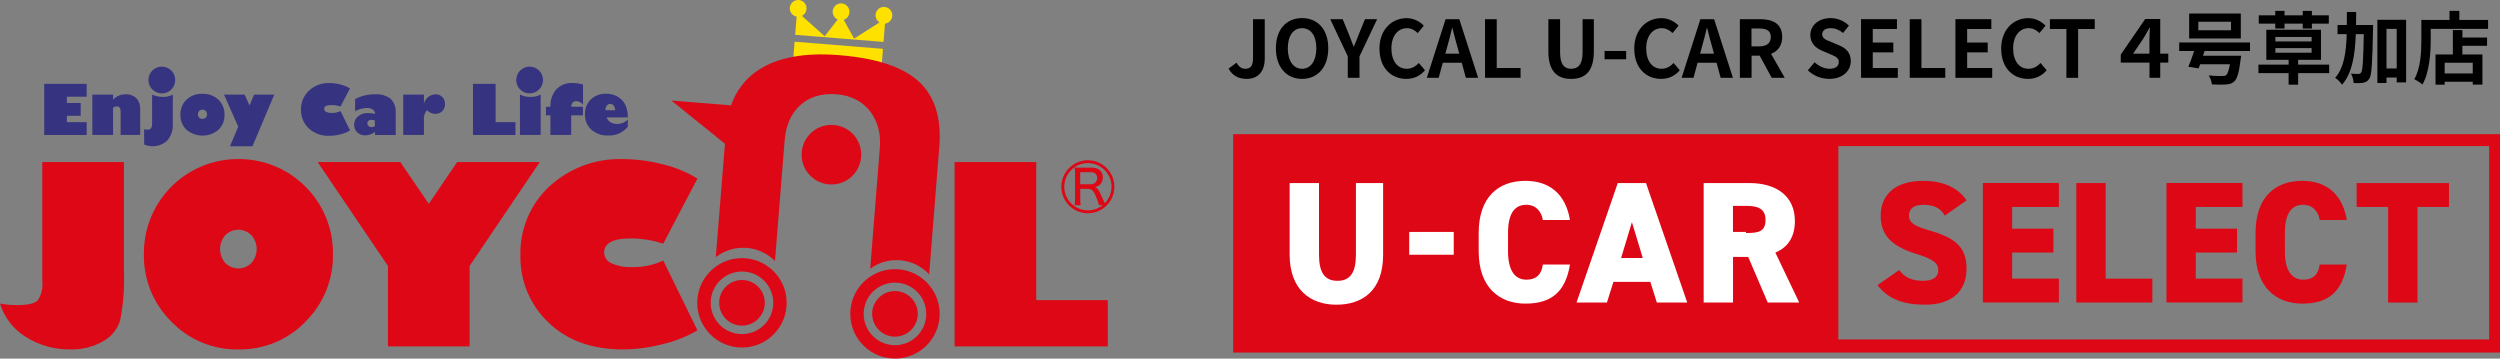 <?xml version="1.0" encoding="UTF-8"?><svg id="_レイヤー_2" xmlns="http://www.w3.org/2000/svg" width="488.93" height="70.13" viewBox="0 0 488.93 70.13"><rect x="0" y="0" width="488.93" height="70.13" fill="#808080" stroke="none"/><defs><style>.cls-1{fill:#fff;}.cls-2{fill:#ffe100;}.cls-3{fill:#363480;}.cls-4{fill:#dd0716;}</style></defs><g id="_レイヤー_1-2"><path d="M240.27,13.42l1.56-1.16c.45.84,1.05,1.19,1.7,1.19,1.01,0,1.53-.54,1.53-2.12V3.75h2.29v7.77c0,2.15-1.08,3.91-3.54,3.91-1.67,0-2.79-.68-3.54-2.01Z"/><path d="M249.53,9.44c0-3.73,2.09-5.9,5.12-5.9s5.12,2.18,5.12,5.9-2.09,5.99-5.12,5.99-5.12-2.27-5.12-5.99ZM257.44,9.44c0-2.46-1.08-3.93-2.79-3.93s-2.79,1.47-2.79,3.93,1.08,4.01,2.79,4.01,2.79-1.56,2.79-4.01Z"/><path d="M263.59,11.02l-3.43-7.27h2.43l1.15,2.8c.33.85.63,1.66.99,2.54h.06c.36-.88.7-1.69,1.02-2.54l1.14-2.8h2.38l-3.45,7.27v4.19h-2.29v-4.19Z"/><path d="M269.78,9.54c0-3.78,2.43-5.99,5.32-5.99,1.45,0,2.61.7,3.36,1.47l-1.19,1.45c-.59-.56-1.25-.96-2.12-.96-1.73,0-3.03,1.49-3.03,3.95s1.18,3.99,2.99,3.99c.99,0,1.75-.46,2.37-1.13l1.21,1.42c-.94,1.1-2.17,1.69-3.65,1.69-2.89,0-5.25-2.07-5.25-5.9Z"/><path d="M282.71,3.75h2.69l3.68,11.46h-2.4l-.8-2.94h-3.71l-.8,2.94h-2.32l3.67-11.46ZM282.67,10.5h2.72l-.34-1.25c-.36-1.19-.67-2.51-.99-3.74h-.08c-.29,1.25-.63,2.55-.97,3.74l-.34,1.25Z"/><path d="M290.43,3.75h2.29v9.55h4.66v1.92h-6.95V3.75Z"/><path d="M302.82,10.06V3.75h2.29v6.51c0,2.38.84,3.19,2.17,3.19s2.23-.8,2.23-3.19V3.75h2.2v6.31c0,3.81-1.62,5.37-4.43,5.37s-4.46-1.56-4.46-5.37Z"/><path d="M313.81,9.97h4.22v1.62h-4.22v-1.62Z"/><path d="M319.61,9.54c0-3.78,2.43-5.99,5.32-5.99,1.45,0,2.61.7,3.36,1.47l-1.19,1.45c-.59-.56-1.25-.96-2.12-.96-1.73,0-3.03,1.49-3.03,3.95s1.18,3.99,2.99,3.99c.99,0,1.75-.46,2.37-1.13l1.21,1.42c-.94,1.1-2.17,1.69-3.65,1.69-2.89,0-5.25-2.07-5.25-5.9Z"/><path d="M332.54,3.75h2.69l3.68,11.46h-2.4l-.8-2.94h-3.71l-.8,2.94h-2.32l3.67-11.46ZM332.49,10.5h2.72l-.34-1.25c-.36-1.19-.67-2.51-.99-3.74h-.08c-.29,1.25-.63,2.55-.97,3.74l-.34,1.25Z"/><path d="M340.26,3.75h3.99c2.4,0,4.3.85,4.3,3.48,0,1.72-.87,2.79-2.18,3.3l2.68,4.69h-2.55l-2.35-4.33h-1.59v4.33h-2.29V3.75ZM344.03,9.07c1.47,0,2.29-.62,2.29-1.84s-.82-1.66-2.29-1.66h-1.49v3.5h1.49Z"/><path d="M353.56,13.76l1.32-1.58c.82.76,1.9,1.27,2.91,1.27,1.19,0,1.83-.51,1.83-1.32,0-.85-.7-1.11-1.72-1.55l-1.53-.65c-1.16-.48-2.32-1.41-2.32-3.08,0-1.87,1.64-3.31,3.96-3.31,1.33,0,2.66.53,3.59,1.47l-1.16,1.44c-.73-.6-1.49-.94-2.43-.94-1.01,0-1.64.45-1.64,1.21,0,.82.8,1.11,1.78,1.5l1.5.63c1.39.57,2.31,1.45,2.31,3.11,0,1.87-1.56,3.47-4.21,3.47-1.53,0-3.06-.6-4.18-1.67Z"/><path d="M363.97,3.75h7.02v1.92h-4.73v2.65h4.02v1.92h-4.02v3.06h4.9v1.92h-7.19V3.75Z"/><path d="M373.49,3.75h2.29v9.55h4.66v1.92h-6.95V3.75Z"/><path d="M382.43,3.75h7.02v1.92h-4.73v2.65h4.02v1.92h-4.02v3.06h4.9v1.92h-7.19V3.75Z"/><path d="M391.37,9.54c0-3.78,2.43-5.99,5.32-5.99,1.45,0,2.61.7,3.36,1.47l-1.19,1.45c-.59-.56-1.25-.96-2.12-.96-1.73,0-3.03,1.49-3.03,3.95s1.18,3.99,2.99,3.99c.99,0,1.75-.46,2.37-1.13l1.21,1.42c-.94,1.1-2.17,1.69-3.65,1.69-2.89,0-5.25-2.07-5.25-5.9Z"/><path d="M404.13,5.67h-3.22v-1.92h8.76v1.92h-3.25v9.55h-2.29V5.67Z"/><path d="M424.06,12.24h-1.58v2.97h-2.1v-2.97h-5.62v-1.56l4.78-6.96h2.94v6.78h1.58v1.75ZM420.37,10.5v-2.68c0-.68.05-1.62.09-2.41h-.06c-.46.84-.9,1.61-1.3,2.24l-1.93,2.85h3.2Z"/><path d="M431.14,9.99l-.29.91h7.44s-.03.51-.09.76c-.31,2.54-.68,3.76-1.24,4.27-.48.43-.97.56-1.7.6-.59.05-1.59.03-2.68-.02-.03-.53-.28-1.25-.63-1.76,1.04.11,2.17.12,2.63.12.36,0,.56-.02.77-.15.29-.23.54-.9.76-2.15h-5.83c-.09.29-.2.56-.29.8l-2.01-.31c.36-.82.77-1.96,1.13-3.08h-2.92v-1.67h13.85v1.67h-8.88ZM438.24,7.52h-10.1V2.64h10.1v4.89ZM436.32,4.25h-6.39v1.67h6.39v-1.67Z"/><path d="M455.52,14.3h-6.07v2.26h-1.86v-2.26h-5.9v-1.66h5.9v-.94h-4.36v-5.88h10.69v5.88h-4.47v.94h6.07v1.66ZM444.98,4.62h-3.23v-1.62h3.23v-.87h1.81v.87h3.56v-.87h1.79v.87h3.31v1.62h-3.31v.96h-1.79v-.96h-3.56v.96h-1.81v-.96ZM445,8.11h7.09v-.88h-7.09v.88ZM445,10.31h7.09v-.9h-7.09v.9Z"/><path d="M464.11,4.88s0,.6-.01.84c-.14,6.59-.25,8.96-.73,9.67-.36.53-.68.68-1.19.79-.45.09-1.15.09-1.87.06-.03-.51-.2-1.31-.53-1.84.62.05,1.18.06,1.47.06.23,0,.37-.06.53-.28.29-.42.42-2.34.51-7.5h-1.56c-.16,4.13-.7,7.6-2.69,9.89-.28-.45-.88-1.07-1.35-1.35,1.73-1.96,2.15-4.92,2.26-8.54h-1.79v-1.79h1.81c.02-.82.02-1.67.02-2.55h1.81c0,.87,0,1.72-.02,2.55h3.34ZM470.57,3.87v12.25h-1.84v-.96h-2v1.07h-1.78V3.87h5.62ZM468.73,13.39v-7.75h-2v7.75h2Z"/><path d="M486.6,3.9v1.75h-11.22v2.15c0,2.49-.23,6.31-1.62,8.73-.34-.31-1.16-.84-1.59-1.04,1.27-2.21,1.38-5.46,1.38-7.69v-3.9h5.51v-1.78h1.92v1.78h5.63ZM481.57,7.34h4.83v1.62h-4.83v1.69h3.92v5.9h-1.89v-.56h-5.49v.57h-1.79v-5.91h3.39v-4.77h1.87v1.45ZM483.6,12.27h-5.49v2.1h5.49v-2.1Z"/><path class="cls-4" d="M241.17,26.24v42.71h247.76V26.24h-247.76ZM486.6,66.39h-127.07V28.57h127.28v37.82h-.21Z"/><path class="cls-4" d="M380.35,42.17c-.85-1.49-2.12-2.12-4.25-2.12-1.91,0-2.76.85-2.76,2.12,0,1.49,1.27,2.12,4.25,2.97,5.1,1.49,7.01,3.4,7.01,7.44,0,4.25-2.76,7.01-8.07,7.01-4.25,0-7.22-1.06-9.35-3.82l4.25-2.97c1.06,1.49,2.55,2.12,4.67,2.12s2.97-.85,2.97-2.12-.85-2.12-4.46-3.19c-4.67-1.49-6.8-3.61-6.8-7.44s2.55-6.8,8.29-6.8c3.82,0,6.8,1.27,8.5,3.82l-4.25,2.97Z"/><path class="cls-4" d="M402.66,35.8v4.67h-9.14v4.25h8.07v4.67h-8.07v5.1h9.14v4.67h-14.87v-23.37h14.87Z"/><path class="cls-4" d="M411.8,54.5h9.14v4.67h-14.87v-23.37h5.74v18.7Z"/><path class="cls-4" d="M438.57,35.8v4.67h-9.14v4.25h8.07v4.67h-8.07v5.1h9.14v4.67h-14.87v-23.37h14.87Z"/><path class="cls-4" d="M453.66,43.02c-.21-1.49-1.27-2.97-3.19-2.97-2.34,0-3.61,1.7-3.61,5.52v3.61c0,3.61,1.27,5.52,3.61,5.52,1.91,0,2.97-1.06,3.19-2.97h5.31c-.85,5.31-3.61,7.65-8.71,7.65s-9.14-3.19-9.14-10.2v-3.61c0-7.01,3.82-10.2,9.14-10.2,4.67,0,7.86,2.55,8.71,7.65,0,0-5.31,0-5.31,0Z"/><path class="cls-4" d="M478.95,35.8v4.67h-6.16v18.7h-5.74v-18.7h-6.16v-4.67h18.06Z"/><path class="cls-1" d="M270.5,35.8v14.02c0,7.01-4.04,9.77-9.14,9.77s-9.14-2.97-9.14-9.77v-14.02h5.74v14.02c0,3.4,1.06,5.1,3.61,5.1s3.61-1.7,3.61-5.1v-14.02h5.31Z"/><path class="cls-1" d="M275.6,45.36h8.71v4.46h-8.71v-4.46Z"/><path class="cls-1" d="M301.73,43.02c-.21-1.49-1.27-2.97-3.19-2.97-2.34,0-3.61,1.7-3.61,5.52v3.61c0,3.61,1.27,5.52,3.61,5.52,1.91,0,2.97-1.06,3.19-2.97h5.31c-.85,5.31-3.61,7.65-8.71,7.65s-9.14-3.19-9.14-10.2v-3.61c0-7.01,3.82-10.2,9.14-10.2,4.67,0,7.86,2.55,8.71,7.65,0,0-5.31,0-5.31,0Z"/><path class="cls-1" d="M308.32,59.17l8.07-23.37h5.52l8.07,23.37h-5.95l-1.27-4.04h-7.22l-1.27,4.04h-5.95ZM317.03,50.46h4.25l-2.12-7.01-2.12,7.01Z"/><path class="cls-1" d="M345.72,59.17l-3.82-8.92h-2.97v8.92h-5.74v-23.37h8.92c5.31,0,8.92,2.55,8.92,7.44,0,2.97-1.27,5.1-3.82,6.16l4.67,9.77h-6.16ZM341.47,45.57c2.34,0,3.82-.21,3.82-2.55s-1.7-2.76-3.82-2.76h-2.55v5.1h2.55v.21Z"/><g id="_レイヤー_2-2"><g id="_レイヤー_1-2"><rect class="cls-2" x="162.05" y="2.02" width="3.68" height="17.34" transform="translate(140.07 173.19) rotate(-85.39)"/><path class="cls-2" d="M174.5,3.13c.08-.9-.59-1.69-1.49-1.77-.9-.08-1.69.59-1.77,1.49-.05.61.24,1.2.77,1.53l-4.97,3.17-2.04-3.68c.86-.28,1.34-1.21,1.05-2.07-.28-.86-1.21-1.34-2.07-1.05-.86.28-1.34,1.21-1.05,2.07.14.44.46.8.89.99l-2.53,3.28-4.46-3.98c.81-.4,1.14-1.39.74-2.2-.4-.81-1.39-1.14-2.2-.74-.81.4-1.14,1.39-.74,2.2.23.46.66.79,1.17.88l-.29,3.56,17.28,1.39.29-3.57c.77-.1,1.37-.73,1.43-1.5Z"/><circle class="cls-4" cx="162.6" cy="30.25" r="5.83"/><path class="cls-4" d="M163.64,18.44c5.98.48,8.85,5.25,8.44,10.36,0,0-.97,12.27-1.89,23.74,3.57-2.6,8.53-2.12,11.53,1.12l1.98-24.95c.45-5.61-.87-9.85-3.97-12.73-3.1-2.87-8.29-4.6-15.58-5.19-6.79-.55-12.07.43-15.85,2.92-2.5,1.64-4.37,4.07-5.32,6.9l-11.68-.95,10.48,8.45-1.79,22.18c3.49-2.71,8.45-2.39,11.57.75l1.91-23.74c.42-5.28,3.9-9.37,10.16-8.86Z"/><path class="cls-4" d="M175.73,52.67c-4.81-.39-9.03,3.2-9.41,8.01s3.2,9.03,8.01,9.41c4.81.39,9.03-3.2,9.41-8.01.39-4.81-3.2-9.03-8.01-9.42ZM181.13,61.88c-.27,3.37-3.22,5.88-6.59,5.61-3.37-.27-5.88-3.22-5.61-6.59.27-3.37,3.22-5.88,6.59-5.61,3.37.27,5.88,3.22,5.61,6.59,0,0,0,0,0,0h0Z"/><circle class="cls-4" cx="175.03" cy="61.38" r="4.46"/><path class="cls-4" d="M145.81,50.51c-4.81-.39-9.03,3.2-9.42,8.01-.39,4.81,3.2,9.03,8.01,9.42,4.81.39,9.03-3.2,9.42-8.01,0,0,0,0,0,0,.39-4.81-3.2-9.03-8.01-9.42ZM151.21,59.71c-.27,3.37-3.22,5.88-6.59,5.61-3.37-.27-5.88-3.22-5.61-6.59.27-3.37,3.22-5.88,6.59-5.61,0,0,0,0,0,0,3.37.27,5.88,3.22,5.61,6.59,0,0,0,0,0,0h0Z"/><circle class="cls-4" cx="145.11" cy="59.22" r="4.46"/><path class="cls-4" d="M8.27,31.69h15.97v21.38c.13,3.2-.12,6.4-.73,9.53-.53,1.78-1.74,3.27-3.37,4.16-1.93,1.09-4.13,1.64-6.34,1.57-3.08.06-6.1-.78-8.71-2.41-2.44-1.49-4.25-3.82-5.09-6.55,1.14.21,2.29.31,3.45.29,2.05,0,3.36-.31,3.95-.93.72-1.12,1.03-2.45.87-3.77v-23.28Z"/><path class="cls-4" d="M49.18,46.01c1.36,1.55,1.36,3.86,0,5.41-1.39,1.42-3.66,1.44-5.08.05-.02-.02-.03-.03-.05-.05-1.35-1.55-1.35-3.86,0-5.41,1.39-1.42,3.66-1.44,5.08-.05.02.02.03.03.05.05ZM59.74,62.9c3.53-3.48,5.47-8.26,5.38-13.22.1-10.16-8.05-18.47-18.21-18.57-.1,0-.19,0-.29,0-10.16-.05-18.43,8.15-18.48,18.31,0,.09,0,.18,0,.27-.1,4.96,1.85,9.74,5.38,13.22,3.42,3.55,8.17,5.52,13.1,5.43,4.94.09,9.69-1.87,13.13-5.43Z"/><path class="cls-4" d="M91.84,67.74h-15.97v-15.73l-13.75-20.32h16.16l5.58,8.18,5.55-8.18h16.16l-13.73,20.32v15.73Z"/><path class="cls-4" d="M136.4,34.92l-6.69,12.74c-2.09-.7-4.28-1.04-6.48-1.02-3.39,0-5.08.92-5.08,2.77.02.91.57,1.72,1.42,2.07,1.27.56,2.65.82,4.04.75,2.1.06,4.19-.38,6.1-1.28l6.69,13.66c-2.14,1.23-4.45,2.15-6.85,2.71-2.51.65-5.09,1-7.68,1.02-6.13,0-11.01-1.77-14.64-5.3-3.57-3.39-5.55-8.13-5.45-13.06-.15-5.12,1.92-10.05,5.67-13.53,3.92-3.6,9.09-5.52,14.41-5.33,2.64.01,5.26.36,7.81,1.03,2.38.56,4.65,1.49,6.72,2.78Z"/><path class="cls-4" d="M186.69,67.74V31.69h15.97v27.01h13.99v9.05h-29.97Z"/><polygon class="cls-3" points="8.65 26.4 16.95 26.4 16.95 23.89 13.08 23.89 13.08 22.65 15.78 22.65 15.78 20.14 13.08 20.14 13.08 18.91 16.95 18.91 16.95 16.4 8.65 16.4 8.65 26.4"/><path class="cls-3" d="M24.55,18.44c-.93,0-1.81.37-2.44,1.05v-.99h-4.05v7.89h4.05v-5.33c.21-.16.47-.25.73-.25.5,0,.75.33.75.98v4.6h3.83v-4.9c.06-.83-.2-1.65-.74-2.28-.57-.54-1.34-.82-2.12-.77Z"/><path class="cls-3" d="M29.75,18.5v5.52c.03.37-.04.73-.21,1.06-.17.2-.43.31-.69.29-.23,0-.45-.05-.66-.12v3.01c1.53.66,3.31.36,4.53-.78.78-.93,1.17-2.12,1.08-3.33v-5.64c-.61.3-1.28.46-1.96.45-.72-.02-1.43-.17-2.09-.45Z"/><path class="cls-3" d="M39.59,18.34c-1.15-.05-2.26.36-3.11,1.14-.8.77-1.24,1.85-1.2,2.96-.04,1.11.4,2.19,1.22,2.95,1.8,1.51,4.42,1.51,6.21,0,.8-.76,1.24-1.83,1.2-2.94.04-1.11-.4-2.19-1.2-2.96-.85-.78-1.97-1.19-3.12-1.15ZM40.24,23c-.17.17-.41.26-.65.25-.24,0-.47-.08-.64-.25-.33-.37-.33-.93,0-1.3.17-.17.4-.26.64-.25.24,0,.48.08.65.25.33.37.33.93,0,1.31h0Z"/><polygon class="cls-3" points="48.79 20.61 47.84 18.5 43.81 18.5 46.59 24.77 44.97 28.61 49.37 28.61 53.64 18.5 49.7 18.5 48.79 20.61"/><path class="cls-3" d="M64.8,20.54c.61,0,1.22.09,1.79.29l1.86-3.53c-.58-.36-1.21-.62-1.86-.77-.71-.19-1.43-.28-2.16-.29-1.48-.05-2.91.48-4,1.48-1.04.97-1.61,2.33-1.57,3.75-.03,1.37.52,2.68,1.51,3.62,1.1,1.02,2.56,1.55,4.06,1.47.72,0,1.43-.1,2.13-.29.67-.16,1.31-.41,1.9-.75l-1.86-3.79c-.53.25-1.11.37-1.69.36-.38.02-.77-.05-1.12-.21-.23-.09-.39-.32-.39-.57,0-.51.47-.77,1.41-.77Z"/><path class="cls-3" d="M73.34,18.44c-1.36-.02-2.7.3-3.89.94v2.37c.7-.4,1.48-.61,2.28-.63.42-.02.83.08,1.18.31.28.19.44.52.43.86-.45-.12-.92-.19-1.38-.18-.71-.03-1.4.19-1.95.64-.49.41-.77,1.02-.75,1.65-.02.56.2,1.09.6,1.48.4.39.95.6,1.51.59.71,0,1.4-.23,1.97-.66v.59h4.05v-4.36c.08-1-.28-2-.98-2.71-.88-.66-1.97-.97-3.06-.88ZM73.32,24.65c-.18.15-.4.22-.63.22-.22,0-.44-.07-.61-.21-.16-.14-.24-.33-.24-.54,0-.19.08-.38.22-.5.17-.13.38-.2.59-.19.23,0,.45.05.66.12v1.1Z"/><path class="cls-3" d="M85.15,18.44c-1.06.05-1.96.78-2.24,1.79v-1.73h-4.05v7.89h4.05v-2.94c-.08-.69.14-1.38.6-1.9.42.46,1.01.72,1.64.71.51.02,1-.17,1.36-.53.35-.38.54-.88.52-1.4.02-.51-.17-1-.53-1.36-.36-.36-.85-.55-1.35-.53Z"/><polygon class="cls-3" points="96.93 16.4 92.5 16.4 92.5 26.4 100.81 26.4 100.81 23.89 96.93 23.89 96.93 16.4"/><path class="cls-3" d="M101.69,18.5v7.89h4.05v-7.89c-.61.32-1.29.48-1.97.45-.72.03-1.43-.13-2.08-.45Z"/><path class="cls-3" d="M108.81,17.46c-.82.95-1.23,2.18-1.16,3.43h-.87v1.66h.87v3.84h4.06v-3.84h2.3v-1.67h-2.29c-.01-.29.08-.58.27-.8.19-.21.47-.32.75-.3.51.03.98.29,1.28.71v-3.97c-.66-.18-1.33-.28-2.01-.29-1.19-.07-2.35.38-3.19,1.23Z"/><path class="cls-3" d="M119.39,23.9c-.35-.22-.61-.55-.75-.94h4.14c.02-.67-.08-1.33-.28-1.97-.36-1.07-1.18-1.93-2.24-2.34-.55-.21-1.14-.32-1.74-.32-1.11-.04-2.18.36-2.98,1.12-.77.76-1.18,1.81-1.14,2.9-.05,1.14.41,2.24,1.25,3.01.92.79,2.1,1.2,3.31,1.14,1.48.08,2.91-.57,3.83-1.74v-1.38c-.58.58-1.37.89-2.19.86-.43,0-.85-.11-1.21-.34ZM118.68,20.64c.16-.2.39-.32.65-.32.27,0,.53.12.69.33.19.27.29.59.29.92h-1.9c-.02-.33.07-.67.28-.93h0Z"/><circle class="cls-3" cx="31.65" cy="15.65" r="2.62"/><circle class="cls-3" cx="103.58" cy="15.65" r="2.62"/><path class="cls-4" d="M217.38,36.52c0,2.55-2.07,4.62-4.62,4.62s-4.62-2.07-4.62-4.62,2.07-4.62,4.62-4.62c2.55,0,4.62,2.07,4.63,4.62ZM212.76,31.34c-2.86,0-5.19,2.32-5.19,5.18s2.32,5.19,5.18,5.19c2.86,0,5.19-2.32,5.19-5.18h0c0-2.86-2.32-5.18-5.18-5.19Z"/><path class="cls-4" d="M214.92,40.13c-.12-.53-.29-1.05-.52-1.55-.15-.41-.34-.8-.59-1.16-.13-.17-.3-.31-.49-.39-.16-.06-.34-.09-.51-.09h-1.54v2.03c0,.39.02.78.08,1.16h-1.18c.05-.38.08-.77.08-1.16v-5.05c0-.39-.03-.77-.08-1.16.31.02.68.03,1.13.03h2.17c.41-.01.82.06,1.2.22.66.29,1.06.96,1,1.68.03.51-.16,1.02-.51,1.39-.18.18-.41.32-.65.4-.11.04-.24.08-.39.11.16.05.3.13.43.23.22.24.41.51.54.8.24.48.48,1.01.73,1.59.19.41.33.71.43.91h-1.31ZM211.27,36.04h2.02c.29,0,.58-.08.82-.25.32-.24.49-.62.46-1.01.01-.29-.09-.57-.29-.79-.26-.23-.61-.34-.95-.31h-2.07v2.36Z"/></g></g></g></svg>